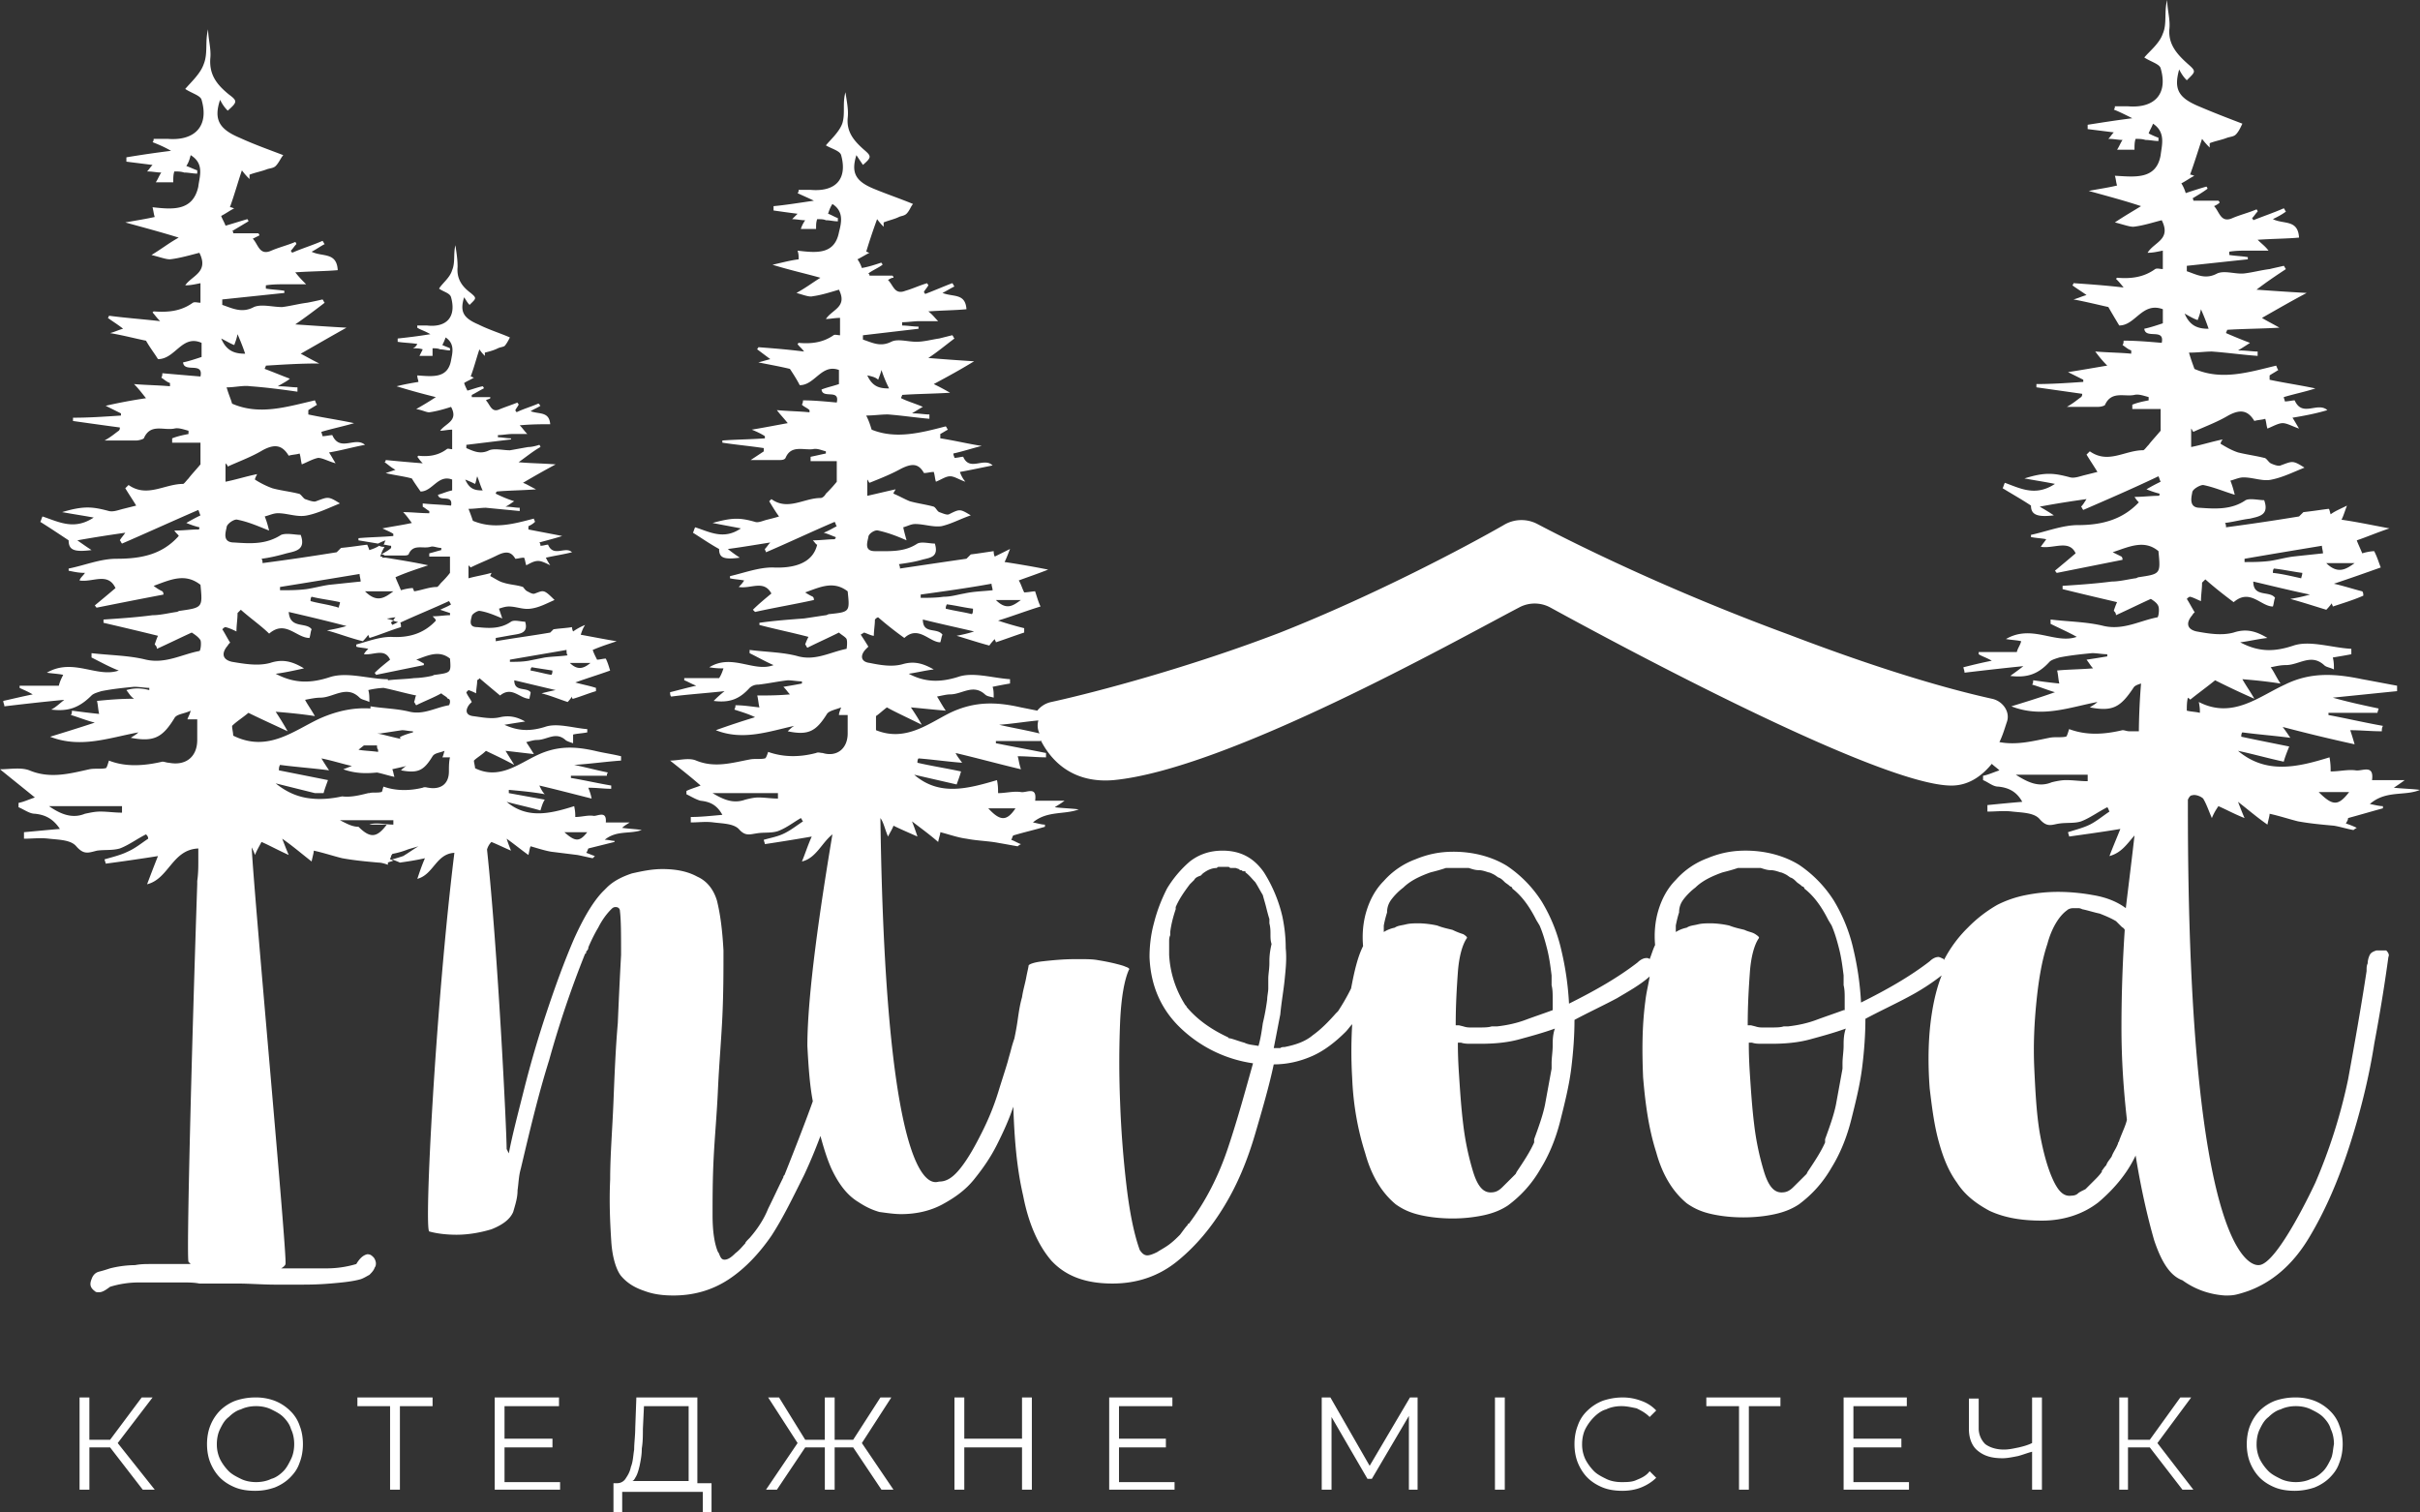<svg width="96" height="60" fill="none" xmlns="http://www.w3.org/2000/svg"><rect width="100%" height="100%" fill="#333333" stroke="none"/><path d="M6.052 55.438H5.62l-1.253 1.678h-.822v-1.678h-.389v3.658h.39v-1.679h.82l1.297 1.679h.476l-1.47-1.85 1.383-1.809ZM11.541 57.89c-.086.173-.173.345-.302.474-.13.13-.303.259-.476.302-.173.086-.389.129-.605.129-.216 0-.432-.043-.605-.13-.173-.085-.346-.172-.476-.3-.13-.13-.259-.302-.345-.474a1.37 1.37 0 0 1-.13-.603c0-.215.043-.43.13-.602.086-.172.172-.345.345-.474.13-.129.303-.258.476-.301.173-.086.389-.13.605-.13.216 0 .432.044.605.13.173.086.346.172.476.301.13.13.259.301.302.474.087.172.13.387.13.602 0 .216-.043.43-.13.603Zm-.043-1.936a1.814 1.814 0 0 0-.605-.387 2.102 2.102 0 0 0-.778-.13c-.26 0-.519.044-.778.13a1.814 1.814 0 0 0-.605.387 1.805 1.805 0 0 0-.39.603c-.086.215-.13.473-.13.731 0 .259.044.517.13.732.087.215.217.43.39.603.172.172.389.3.605.387.216.086.475.13.778.13.302 0 .518-.044.778-.13.216-.086.432-.215.605-.387.173-.173.303-.345.389-.603.086-.215.13-.474.13-.732s-.044-.516-.13-.731a1.458 1.458 0 0 0-.39-.603ZM14.178 55.782h1.296v3.314h.39v-3.314h1.296v-.344h-2.982v.344ZM20.014 57.417h1.902v-.344h-1.902v-1.291h2.161v-.344h-2.55v3.658h2.593v-.301h-2.204v-1.378ZM25.2 58.623c.087-.13.13-.302.173-.474.043-.215.087-.43.087-.688.043-.259.043-.517.043-.775l.043-.904h1.772v2.97h-2.247c.043 0 .086-.043.13-.13Zm2.507-3.185h-2.463l-.044 1.205c0 .301-.043.602-.043.86-.043.259-.043.474-.13.69-.043.214-.13.343-.216.473a.394.394 0 0 1-.345.172h-.13V60h.346v-.818h3.198V60h.346v-1.162h-.562v-3.4h.043ZM35.358 55.438h-.433l-1.08 1.678h-.735v-1.678h-.39v1.678h-.777l-1.038-1.678h-.432l1.167 1.807-1.253 1.851h.432l1.124-1.679h.778v1.679h.389v-1.679h.735l1.123 1.679h.476l-1.254-1.85 1.168-1.809ZM40.543 57.073h-2.29v-1.636h-.39v3.659h.39v-1.679h2.29v1.679h.39v-3.658h-.39v1.635ZM44.391 57.417h1.859v-.344H44.39v-1.291h2.118v-.344h-2.507v3.658h2.593v-.301h-2.204v-1.378ZM54.334 58.15l-1.557-2.712h-.345v3.658h.389v-2.884l1.426 2.454h.173l1.47-2.497v2.927h.345v-3.658h-.302l-1.6 2.711ZM59.694 55.438h-.39v3.658h.39v-3.658ZM63.237 56.212c.13-.129.303-.258.475-.301.173-.086.39-.13.606-.13.216 0 .389.044.605.087.173.086.346.172.518.344l.26-.258a1.466 1.466 0 0 0-.605-.387 2.026 2.026 0 0 0-.735-.13c-.26 0-.519.044-.778.13a1.814 1.814 0 0 0-.605.387 1.458 1.458 0 0 0-.39.603c-.086.215-.129.473-.129.731 0 .259.043.517.13.732.086.215.216.43.389.603.173.172.389.3.605.387.216.086.475.13.778.13.26 0 .518-.044.735-.13.216-.086.432-.215.605-.387l-.26-.259c-.13.172-.302.259-.518.345-.173.086-.39.086-.605.086-.216 0-.433-.043-.605-.13-.173-.085-.346-.172-.476-.3-.13-.13-.26-.302-.346-.474a1.37 1.37 0 0 1-.13-.603c0-.215.044-.43.13-.602a1.91 1.91 0 0 1 .346-.474ZM67.69 55.782h1.296v3.314h.39v-3.314h1.253v-.344h-2.94v.344ZM73.524 57.417h1.902v-.344h-1.902v-1.291h2.118v-.344h-2.507v3.658h2.593v-.301h-2.204v-1.378ZM80.612 57.245c-.172.086-.345.13-.518.172-.216.044-.39.087-.605.087-.303 0-.562-.087-.735-.216a.874.874 0 0 1-.26-.645V55.48h-.388v1.206c0 .387.13.688.345.86.26.216.562.302.994.302.173 0 .39-.043.606-.086.172-.043.389-.13.561-.172v1.506h.39v-3.658h-.39v1.807ZM86.923 55.438h-.432l-1.21 1.678h-.865v-1.678h-.346v3.658h.346v-1.679h.865l1.296 1.679h.433l-1.427-1.85 1.34-1.809ZM92.457 57.89c-.086.173-.173.345-.302.474-.13.13-.303.259-.476.302-.173.086-.389.129-.605.129-.216 0-.432-.043-.605-.13-.173-.085-.346-.172-.476-.3a1.91 1.91 0 0 1-.345-.474 1.37 1.37 0 0 1-.13-.603c0-.215.043-.43.13-.602.086-.172.172-.345.345-.474.13-.129.303-.258.476-.301.173-.086.389-.13.605-.13.216 0 .432.044.605.13.173.086.346.172.476.301.13.13.259.301.302.474.087.172.13.387.13.602-.043.216-.043.43-.13.603Zm-.043-1.936a1.814 1.814 0 0 0-.605-.387 2.102 2.102 0 0 0-.778-.13c-.26 0-.519.044-.778.13a1.814 1.814 0 0 0-.605.387 1.804 1.804 0 0 0-.39.603c-.086.215-.13.473-.13.731 0 .259.044.517.13.732.087.215.217.43.39.603.172.172.389.3.605.387.216.086.475.13.778.13.26 0 .518-.044.778-.13.216-.086.432-.215.605-.387.173-.173.302-.345.389-.603.086-.215.13-.474.13-.732s-.044-.516-.13-.731a1.458 1.458 0 0 0-.39-.603ZM39.204 32.066h1.08c-.345.517-.605.517-1.08 0Zm45.126 3.96c-.346-.258-.778-.43-1.297-.517a7.883 7.883 0 0 0-1.383-.129c-.433 0-.865.043-1.297.13a4.315 4.315 0 0 0-1.124.387 5.346 5.346 0 0 0-1.167.904 5.016 5.016 0 0 0-.95 1.29v-.042c-.087-.043-.174-.086-.217-.086-.086 0-.216.043-.346.172-.778.602-1.685 1.119-2.723 1.635a11.81 11.81 0 0 0-.302-2.109 6.501 6.501 0 0 0-.778-1.937 4.815 4.815 0 0 0-1.384-1.42c-.561-.344-1.296-.56-2.117-.56-.52 0-.995.087-1.513.302a3.12 3.12 0 0 0-1.254.86c-.346.345-.562.776-.691 1.206-.13.43-.173.904-.13 1.377-.087.172-.13.345-.216.56-.043-.043-.087-.043-.13-.043-.086 0-.216.043-.346.172-.778.603-1.685 1.119-2.723 1.636a11.81 11.81 0 0 0-.302-2.11 6.5 6.5 0 0 0-.778-1.936 4.816 4.816 0 0 0-1.383-1.42c-.562-.345-1.297-.56-2.119-.56-.518 0-.994.086-1.512.301a3.119 3.119 0 0 0-1.254.86c-.346.345-.562.776-.691 1.206-.13.43-.173.904-.13 1.377-.216.43-.346.99-.476 1.679a8.442 8.442 0 0 1-.518.904l-.087.086c-.302.344-.605.645-.907.86-.303.259-.692.388-1.124.474-.043 0-.13 0-.173.043h-.26c.087-.43.174-.904.26-1.334.043-.474.13-.947.173-1.377.043-.43.086-.818.043-1.249 0-.43-.043-.817-.13-1.248a5.676 5.676 0 0 0-.734-1.764c-.39-.56-.908-.861-1.643-.861-.475 0-.908.129-1.297.43a4.449 4.449 0 0 0-.907 1.076c-.216.43-.39.86-.519 1.377-.13.474-.173.947-.173 1.335.043 1.162.476 2.109 1.254 2.84a5.234 5.234 0 0 0 2.852 1.378c-.302 1.076-.605 2.195-.994 3.357-.389 1.162-.907 2.152-1.556 3.013-.043 0-.043 0-.043.043s0 .043 0 0c-.086.086-.173.215-.303.387-.13.13-.259.259-.432.388s-.346.215-.475.301c-.173.086-.303.13-.39.13-.129 0-.216-.087-.302-.216-.216-.603-.389-1.42-.519-2.497a40.741 40.741 0 0 1-.259-3.357 39.091 39.091 0 0 1 0-3.185c.043-.99.173-1.678.346-2.066.043-.043 0-.086-.13-.129-.086-.043-.26-.086-.432-.13a8.605 8.605 0 0 0-.648-.128c-.217-.043-.476-.043-.735-.043h-.173c-.476 0-.908.043-1.297.086-.389.043-.562.129-.562.172 0 .043-.043.215-.086.43-.043.259-.13.517-.173.818-.086.301-.13.603-.173.904-.043.301-.086.517-.13.732-.043.129-.086.258-.13.43-.043.172-.086.301-.129.474-.087.301-.216.688-.389 1.248-.173.56-.389 1.076-.648 1.592-.26.517-.52.99-.822 1.378-.302.387-.561.56-.864.56-.13 0-2.118 1.205-2.334-14.42.13.172.173.43.302.732.087-.172.173-.301.217-.43.259.129.561.258.95.43a9.371 9.371 0 0 0-.216-.602c.39.3.692.516 1.038.817.043-.215.086-.301.086-.387.346.086.692.215 1.038.258.432.086.864.086 1.296.172.26.043.476.086.735.13 0 0 .043-.044.13-.087-.13-.043-.26-.129-.39-.172.044-.043.044-.129.087-.172.432-.13.821-.215 1.254-.344v-.086c-.13 0-.26-.043-.476-.087.562-.473 1.254-.3 1.816-.516-.303-.043-.606-.043-.951-.086.13-.086.216-.13.389-.258h-1.167c.086-.603-.346-.302-.562-.345-.303-.043-.605.043-.908.043 0-.172 0-.3-.043-.516-1.167.344-2.291.646-3.285-.215l1.685.387c.044-.129.13-.344.173-.516-.605-.13-1.167-.216-1.729-.345 0-.043 0-.129.044-.172.562.043 1.167.13 1.729.172-.087-.129-.173-.215-.26-.387.908.215 1.686.43 2.594.646-.087-.259-.087-.388-.13-.517.389 0 .778.043 1.124.043v-.172c-.648-.13-1.34-.258-1.988-.387v-.087h1.772v-.043c.475.947 1.383 1.722 2.896 1.593 4.495-.43 13.529-5.51 16.079-6.844.389-.215.864-.215 1.253 0 2.594 1.42 13.054 7.06 15.907 7.06.691 0 1.21-.388 1.6-.862.086.086.215.173.302.259-.26.086-.433.172-.649.215v.172c.216.086.39.258.605.258.433.043.735.215.951.603-.518.043-.95.086-1.383.129v.258c.346 0 .648-.043.994 0 .39.043.865.043 1.08.301.303.345.476.216.779.173.303-.043.605 0 .864-.086.346-.13.692-.388 1.038-.56.043.043.043.086.086.172-.26.172-.519.388-.778.517-.26.129-.605.215-.864.3 0 .044.043.13.043.173.605-.086 1.253-.172 2.032-.301-.173.43-.303.731-.433 1.076.476-.13.692-.474.994-.818-.086.775-.216 1.808-.345 2.884Zm-.26 9.21c0 .044-.043.087-.043.087 0 .043-.043.129-.086.215-.044.086-.13.215-.173.344-.087.13-.173.216-.216.345-.087.086-.13.172-.173.215v.043c-.087.13-.217.258-.303.344l-.346.345-.086.043c-.087.043-.173.086-.216.129-.043.043-.13.086-.26.086-.302.043-.518-.172-.734-.646-.216-.473-.39-1.119-.52-1.85-.129-.775-.172-1.636-.215-2.54-.043-.947 0-1.808.086-2.669.087-.86.216-1.635.433-2.28.172-.646.475-1.12.778-1.335.043-.043.13-.086.259-.086h.173c.043 0 .086 0 .173.043.216.043.475.129.691.172.216.086.432.172.649.301l.086.086.13.13c.043.043.086.043.13.129a58.914 58.914 0 0 0-.13 3.873c0 1.292.086 2.497.216 3.659-.043.215-.173.473-.303.818Zm-10.935-5.164c-.346.129-.735.258-1.081.387-.346.13-.735.215-1.124.258h-.173c-.13.043-.302.043-.562.043h-.259c-.086 0-.173 0-.303-.043l-.172-.043h-.13c0-.818.043-1.506.086-2.109.044-.602.173-1.076.346-1.334.043-.043 0-.086-.13-.172s-.259-.086-.432-.172c-.173-.043-.389-.086-.605-.172a3.801 3.801 0 0 0-.692-.087c-.216 0-.388 0-.561.044-.173.043-.303.043-.433.129a1.297 1.297 0 0 0-.432.172v-.259c.043-.215.087-.387.13-.516 0-.172.043-.344.173-.517.13-.172.302-.344.475-.473.173-.172.39-.301.562-.387a4.5 4.5 0 0 1 .519-.215c.173-.044.346-.087.605-.173H69.85c.13.043.259.086.389.086s.259.043.389.087c.043 0 .13.042.216.085.086.044.173.13.216.13.086.043.13.086.216.172.043.043.13.086.216.172.043 0 .087.043.087.086.389.301.691.732.95 1.248l.13.215c.13.302.216.603.303.947.086.345.13.69.173 1.033v.388c.043.172.043.344.043.516v.474h-.043Zm0 1.42c0 .215-.044.474-.044.689v.215l-.259 1.42c-.086.43-.26.904-.432 1.378v.129c-.173.387-.432.775-.692 1.162l-.043.086-.13.13-.389.386c-.173.173-.302.216-.475.216-.303 0-.519-.258-.692-.818a10.72 10.72 0 0 1-.389-1.85c-.086-.69-.13-1.378-.173-2.024-.043-.645-.043-1.076-.043-1.248h.13c.13.043.26.043.389.043h.389c.519 0 1.037-.043 1.513-.172.475-.13.95-.258 1.426-.43-.086.258-.086.473-.086.688Zm-11.541-1.42c-.346.129-.735.258-1.08.387-.347.13-.736.215-1.125.258h-.216c-.13.043-.302.043-.562.043h-.259c-.086 0-.173 0-.302-.043l-.173-.043h-.13c0-.818.043-1.506.086-2.109.044-.602.173-1.076.346-1.334.043-.043 0-.086-.13-.172a2.994 2.994 0 0 1-.432-.172c-.173-.043-.389-.086-.605-.172a3.803 3.803 0 0 0-.691-.087c-.216 0-.39 0-.562.044-.173.043-.303.043-.433.129a1.298 1.298 0 0 0-.432.172v-.259a4.43 4.43 0 0 1 .13-.516c0-.172.043-.344.173-.517a2.47 2.47 0 0 1 .475-.473c.173-.172.39-.301.562-.387a4.5 4.5 0 0 1 .519-.215c.173-.044.346-.087.605-.173H58.266c.13.043.259.086.389.086s.259.043.389.087c.043 0 .13.042.216.085.086.044.173.13.216.13.086.043.13.086.216.172.043.043.13.086.216.172.043 0 .087.043.087.086.389.301.691.732.95 1.248l.13.215c.13.302.216.603.303.947.086.345.13.69.173 1.033v.388c.043.172.043.344.043.516v.474Zm0 1.42c0 .215-.043.474-.043.689v.215l-.26 1.42c-.086.43-.259.904-.432 1.378v.129c-.173.387-.432.775-.692 1.162l-.043.086-.13.13-.388.386c-.173.173-.303.216-.476.216-.302 0-.519-.258-.692-.818a10.73 10.73 0 0 1-.389-1.85c-.086-.69-.13-1.378-.172-2.024-.044-.645-.044-1.076-.044-1.248h.13c.13.043.26.043.39.043h.388c.519 0 1.038-.043 1.513-.172.475-.13.95-.258 1.426-.43-.086.258-.086.473-.086.688Zm-11.238-3.271c0 .215-.044.43-.044.603v.387c0 .129-.043.301-.043.43a8.873 8.873 0 0 1-.173.947c-.043.301-.086.603-.172.904-.217-.043-.39-.043-.562-.129-.173-.043-.39-.13-.562-.172h-.044l-.043-.043c-.648-.302-1.21-.689-1.642-1.205 0-.043-.043-.043-.087-.13a4.097 4.097 0 0 1-.605-1.936v-.517c0-.086 0-.172.043-.258v-.13c.044-.344.13-.645.217-.903v-.086c.13-.301.302-.56.561-.904l.173-.172c.044-.086.13-.13.26-.172l.086-.087c.173-.129.346-.215.562-.215 0-.043.043-.043.086-.043h.346c.043 0 .043 0 .087.043h.216l.13.043c.043.043.043.043.086.043s.043.043.086.043h.087v.044c.173.129.26.258.389.387.086.129.173.301.302.516.044.172.087.302.13.474.043.172.087.344.13.473v.172c.043.173.043.302.043.43 0 .13 0 .26.043.388-.086.388-.086.56-.086.775Zm-9.164-9.641a.716.716 0 0 0 .044.516c-.52-.129-1.038-.215-1.6-.344.562-.043 1.08-.13 1.556-.172Zm41.625 2.195v.215c-.303 0-.562-.043-.865-.043-.173 0-.389.043-.562.086-.518.215-.95 0-1.426-.301h2.853v.043Zm-65.57-4.003c-.044 0-.087.043-.13.043a3.792 3.792 0 0 1-.692.086c-.346.043-.692.043-1.037.086v-.043c-.735 0-1.6-.301-2.291-.086-.778.258-1.427.258-2.161-.13.345-.042.734-.128 1.123-.214-.432-.259-.82-.388-1.34-.216-.475.13-.994.044-1.512-.043-.39-.086-.433-.344-.173-.645.043-.086.13-.13.086-.13-.13-.215-.216-.387-.302-.516.043-.043.086-.086.13-.086.172.043.345.13.432.172 0-.258.043-.473.043-.732l.13-.129c.388.345.82.646 1.123.947.649-.56 1.08.172 1.6.172.043-.129.043-.258.086-.344-.216-.301-.864 0-.908-.688.735.172 1.47.344 2.291.559-.302.086-.518.13-.778.172.476.13.908.301 1.426.43 0 0 .13-.129.217-.258 0 .043.043.086.043.13.432-.13.821-.302 1.253-.431 0-.086 0-.13-.043-.215h-.043l-.26.129c0-.043-.043-.043-.043-.086s.044-.043.087-.086c-.087-.043-.173-.043-.26-.086.13 0 .217-.043.346-.043-.043.043-.086.086-.086.129.086.043.173.043.26.086.648-.301 1.296-.56 1.944-.86.043.042.043.085.087.128-.13.086-.26.13-.433.215l.39.13v.086c-.217 0-.433.043-.692.043.086.086.13.129.13.172-.476.516-1.081.688-1.773.645-.475 0-.907.173-1.383.302v.086c.13.043.303.043.476.086-.087.086-.13.129-.173.215.389.043.821-.258 1.037.215-.216.172-.432.345-.605.517 0 .043.043.043.043.086.649-.13 1.254-.258 1.902-.387 0-.044 0-.087-.043-.087-.087-.043-.13-.086-.26-.129.476-.172.908-.387 1.34-.043.044.56.044.56-.605.646Zm.561 1.205c-.518.086-.994.387-1.556.258-.518-.129-1.037-.129-1.556-.215v.086c-.648-.043-1.297.086-1.988.387-1.038.474-2.075 1.378-3.458.69 0-.13-.043-.259-.043-.388.173-.172.389-.302.648-.517.346.173.908.43 1.556.732a12.237 12.237 0 0 0-.475-.775c.518.043.994.086 1.556.172-.173-.3-.303-.473-.39-.645.217-.043.433-.086.606-.086.518 0 1.037-.517 1.556 0 .086.086.216.086.389.172 0-.172 0-.344-.043-.473a3.4 3.4 0 0 1 .605-.087c.432.087.864.216 1.297.302-.044.043-.044.172-.087.258.043.043.043.086.087.129.345-.172.691-.301.994-.473.086.086.216.129.259.215.13 0 .086.215.043.258Zm-2.853 1.593c0 .043 0 .129.044.172v.086c-.303-.043-.562-.043-.778-.086l.216-.172h.518Zm.951-.259c-.259-.043-.691-.172-.95-.215h.129c.303-.043.562-.086.865-.129.13 0 .302.043.432.043v.043c-.173.043-.562.172-.519.215l.043.043Zm1.902 1.292c0 .516-.346.731-.821.645-.043 0-.13-.043-.216 0-.519.13-1.08.13-1.556-.043-.043.086-.043.215-.087.215-.173.043-.345 0-.475.043h-.043c-.346.086-.692.173-1.038.13-.389.086-.821.129-1.21.086-.476-.043-.95-.216-1.426-.603.518.13 1.037.258 1.556.387h.345c.044-.172.13-.387.173-.516-.648-.13-1.296-.258-1.945-.387 0-.086 0-.13.043-.216.649.086 1.297.13 1.946.215a10.38 10.38 0 0 1-.303-.473c.432.086.821.215 1.21.301-.13.043-.216.087-.345.13.475.172.907.172 1.34.129.216.043.475.129.691.172-.043-.13-.043-.215-.086-.302.172-.042.389-.086.561-.129-.086.043-.13.087-.216.172.692.13.908 0 1.254-.559.086-.13.26-.13.475-.215-.043.129-.043.172-.086.258h.302c-.043.172-.043.387-.043.56Zm-2.204 2.109c-.216 0-.432-.043-.649-.043-.086 0-.216 0-.302.043h.691c-.389.516-.648.56-1.123.086-.26 0-.476-.13-.735-.259h2.118v.173Zm-6.31-19.025c.042-.129.086-.215.129-.43.13.301.216.516.302.775-.389 0-.734-.087-.95-.603.259.13.388.215.518.258Zm4.192 10.201c0 .086-.043.13-.043.215-.044 0-.13-.043-.173-.043-.303-.086-.649-.129-.951-.215 0-.043 0-.13.043-.172.346.086.735.129 1.124.215Zm.778-1.119c0 .086.043.215.043.301-.432.043-.821.086-1.253.13-.303.043-.606.129-.908.172-.346.043-.692.043-1.038.043v-.13c1.081-.172 2.118-.344 3.156-.516Zm1.34.689c-.346.258-.649.473-1.124 0h1.124ZM14.09 49.885c-.043 0-.043 0 0 0Zm-9.25-17.647c-.303 0-.562-.043-.864-.043-.217 0-.39.043-.606.086-.518.215-.994 0-1.426-.301h2.896v.258Zm14.005-13.041c.043-.087.043-.173.086-.302.087.215.13.388.216.56-.302 0-.519-.043-.691-.43.216.085.302.129.389.172Zm3.63 6.585c0 .086 0 .172.044.215-.303.043-.605.043-.908.086l-.648.13c-.26.042-.476.042-.735.042v-.086c.735-.129 1.513-.258 2.247-.387Zm-.605.99c-.26-.043-.562-.13-.821-.172 0-.043 0-.086.043-.13.26.044.562.087.822.13 0 .043 0 .129-.044.172Zm1.556-.474c-.216.173-.475.345-.821 0h.821Zm-.13 6.715c-.302.387-.475.387-.907 0h.908Zm7.565-1.334c-.26 0-.519-.043-.778-.043-.173 0-.346.043-.519.086-.475.172-.864 0-1.297-.259h2.594v.216Zm3.976-16.614c.044-.13.087-.216.13-.388.086.258.173.474.303.732-.346 0-.649-.043-.865-.517.216.043.346.087.432.173Zm4.496 8.091c0 .087.043.173.043.259-.39.043-.735.043-1.124.129-.26.043-.519.129-.821.129-.303.043-.605.043-.908.043v-.13c.908-.128 1.859-.257 2.81-.43Zm-.778 1.206c-.346-.086-.692-.13-1.038-.216 0-.043 0-.086.044-.172.345.043.691.13 1.037.172 0 .086 0 .172-.043.215Zm1.945-.56c-.303.215-.562.43-.994 0h.994Zm46.681-11.105c.044-.129.087-.215.13-.43.13.301.216.516.303.775-.39 0-.735-.086-.951-.603.302.172.389.215.518.258Zm4.928 8.953c0 .086.043.215.043.301-.389.043-.821.086-1.21.13-.303.042-.605.128-.908.172-.346.043-.691.043-.994.043v-.13c.994-.172 2.032-.344 3.069-.516Zm-.821 1.291c-.39-.086-.735-.172-1.124-.215 0-.043 0-.13.043-.172.389.043.778.129 1.124.172 0 .086-.043.172-.043.215Zm2.118-.602c-.303.215-.649.473-1.124 0h1.124Zm-.216 9.081c-.433.56-.649.56-1.21 0h1.21Zm1.08 6.284c-.13.044-.216.087-.26.173a.809.809 0 0 0-.086.344c-.043.086-.043.172-.043.301-.216 1.42-.475 2.884-.735 4.304a21.477 21.477 0 0 1-1.297 4.09s-1.512 3.27-2.247 3.27c-.087 0-2.81.388-2.81-18.12v-.344c.044-.086.087-.173.173-.173.13-.043.346.044.433.13.13.215.216.473.345.774.087-.215.173-.344.26-.473.302.129.605.301 1.037.473-.13-.3-.173-.43-.26-.645.39.301.735.602 1.168.904.043-.216.086-.345.086-.43.39.085.778.214 1.124.3.475.087.95.13 1.426.173.26.043.519.129.778.172 0 0 .044-.043.13-.086a2.99 2.99 0 0 0-.432-.172c.043-.086.086-.13.086-.216.476-.129.908-.258 1.383-.387v-.086c-.13 0-.302-.043-.518-.086.648-.56 1.383-.301 1.988-.56-.346-.043-.648-.043-1.037-.086.13-.086.259-.172.432-.301h-1.297c.087-.646-.389-.344-.648-.387-.303-.043-.649.043-.994.043 0-.173 0-.302-.044-.56-1.253.387-2.507.689-3.63-.258.605.129 1.21.301 1.815.43.043-.172.13-.387.216-.602-.648-.13-1.297-.259-1.902-.388 0-.043 0-.129.043-.172.649.086 1.254.13 1.902.215-.086-.129-.172-.258-.302-.43a68.69 68.69 0 0 0 2.853.688c-.087-.3-.13-.43-.173-.559.432 0 .82.043 1.253.043 0-.086 0-.13.043-.215-.734-.13-1.47-.302-2.16-.43v-.087h1.944c0-.043.044-.129.044-.172-.606-.129-1.21-.258-1.816-.43.865-.086 1.686-.172 2.55-.258v-.216c-.475-.086-.907-.172-1.383-.258-1.037-.215-2.031-.301-3.069.215-1.037.474-2.075 1.378-3.414.689.043.215.043.301.043.43-.173-.043-.346-.043-.519-.086 0-.172 0-.344.043-.516.044.043.087.043.087.086.26-.215.562-.43.994-.775.346.172.864.43 1.556.732-.173-.302-.303-.474-.476-.775.52.043.951.086 1.513.172-.172-.258-.259-.473-.389-.645.216-.044.39-.087.605-.087.52 0 .995-.473 1.513 0 .087.087.216.087.39.173 0-.172 0-.302-.044-.474.26-.043.519-.086.735-.129v-.215c-.778-.043-1.643-.345-2.291-.13-.778.259-1.383.259-2.118-.128.346-.043.692-.13 1.08-.173-.432-.258-.82-.387-1.34-.215-.475.13-.993.043-1.469-.043-.389-.086-.432-.344-.173-.645.044-.087.13-.13.087-.13-.13-.215-.216-.387-.303-.516.043-.043.087-.086.13-.086.173.043.302.129.432.172 0-.258.043-.473.043-.732l.13-.129c.389.345.778.646 1.124.904.648-.56 1.08.172 1.556.172.043-.129.043-.258.086-.344-.216-.301-.864 0-.864-.646.735.172 1.426.345 2.247.517-.302.086-.518.129-.778.172.476.13.865.258 1.427.43 0 0 .13-.129.216-.258 0 .043.043.086.043.13.39-.13.821-.259 1.21-.431 0-.043 0-.13-.043-.172-.346-.086-.735-.215-1.124-.302.649-.215 1.254-.43 1.859-.645-.087-.215-.13-.388-.26-.646-.13 0-.345.043-.475.086-.086-.215-.173-.387-.216-.516.389-.13.778-.302 1.297-.474-.692-.129-1.297-.258-1.902-.344.086-.172.13-.344.216-.56-.26.13-.475.216-.648.345-.044-.13-.044-.216-.087-.216-.346.044-.605.087-.994.13l-.173.172a95.466 95.466 0 0 1-2.896.43c0-.043 0-.129-.043-.172.346-.043.648-.13.994-.172.346-.086.778-.13.562-.732-.216 0-.562-.086-.735 0-.562.388-1.21.345-1.815.302-.432 0-.346-.388-.303-.603 0-.13.303-.301.433-.301.432.086.82.258 1.253.387-.043-.172-.087-.344-.173-.56.173-.043.346-.129.519-.129.389 0 .778.172 1.124.086.432-.086.864-.3 1.296-.473-.475-.301-.475-.258-.95-.086-.087.043-.303-.043-.39-.086-.086-.043-.173-.215-.259-.215-.346-.087-.692-.13-1.037-.216-.26-.086-.476-.215-.692-.344 0-.043.043-.13.087-.172-.433.086-.822.215-1.254.301v-.732c.043.043.043.086.087.13.475-.216.95-.388 1.383-.646.475-.258.778-.215 1.037.215.13-.043.303-.043.432-.086.043.13.043.258.087.387.216-.086.432-.215.605-.215s.389.13.648.215c-.13-.215-.173-.3-.26-.43.52-.086.952-.172 1.384-.301-.389-.345-.994.301-1.297-.388-.086 0-.26.043-.389.043 0-.043-.043-.129-.043-.172.432-.129.865-.215 1.254-.344-.606-.13-1.21-.215-1.816-.344v-.173c.13-.086.216-.129.346-.215-.043-.043-.043-.086-.087-.172-1.08.258-2.16.603-3.241.13-.043-.13-.13-.345-.216-.646.345 0 .648-.044.907-.044.605.043 1.21.13 1.816.173v-.173c-.216 0-.433-.043-.778-.043.216-.129.345-.215.475-.3a21.5 21.5 0 0 1-.95-.388c0-.043.042-.086.042-.13.649-.042 1.34-.042 2.075-.085-.302-.173-.562-.302-.691-.388.605-.344 1.123-.645 1.772-.99-.778-.043-1.383-.086-1.989-.129.39-.301.778-.56 1.167-.818-.043-.043-.043-.086-.086-.129-.173.043-.389.086-.562.13-.346.042-.648.128-.994.171-.346.043-.778-.129-1.08 0-.476.259-.822.043-1.21-.086v-.215c.82-.086 1.598-.172 2.42-.258V10.2c-.26-.043-.476-.043-.735-.086v-.13c.26-.042.518-.042.735-.042h.82c-.129-.173-.258-.259-.431-.43.648-.044 1.21-.044 1.642-.087-.043-.732-.605-.516-1.037-.732.173-.086.346-.172.518-.3-.043-.044-.043-.087-.086-.13-.389.172-.778.301-1.21.473 0-.043-.043-.043-.043-.086.086-.086.13-.172.216-.258 0-.043-.044-.086-.044-.086-.302.13-.648.215-.95.344-.476.216-.52-.258-.735-.473a.944.944 0 0 0 .216-.13c0-.042 0-.042-.043-.085h-.995c0-.043 0-.086-.043-.086.216-.13.433-.259.605-.388 0-.043-.043-.086-.043-.086-.302.086-.562.172-.821.258a1.527 1.527 0 0 0-.173-.387c.173-.086.346-.215.519-.301-.043 0-.087-.043-.173-.043.173-.474.302-.904.475-1.42.13.171.216.258.303.344V5.68c.216-.086.475-.129.691-.215.13-.043.26-.043.346-.129.13-.129.216-.344.26-.43-.562-.215-1.124-.43-1.73-.689-.82-.344-.994-.689-.777-1.463.086.172.172.301.302.43.346-.344.39-.344.043-.646-.432-.387-.778-.774-.735-1.377.044-.387-.086-.775-.086-1.162-.13.473 0 .947-.173 1.334-.13.388-.519.689-.735.947.26.172.606.258.649.43.302 1.034-.26 1.593-1.297 1.507h-.519c0 .043 0 .086-.043.13.216.085.39.171.735.344-.692.086-1.21.172-1.772.258v.172l1.037.13c-.086.085-.13.171-.216.257.216 0 .389.043.562.043-.087.13-.13.259-.216.388h.691c0-.172 0-.302.044-.43.13 0 .259 0 .389.042.172 0 .345.043.518.043v-.129a3.429 3.429 0 0 1-.389-.172c.044-.129.13-.258.173-.387.519.344.346.86.303 1.248-.173.99-1.038.86-1.816.818.044.129.044.258.087.387-.346.086-.692.13-1.124.215.778.216 1.426.388 2.075.603-.346.215-.649.387-1.038.646.346.086.562.172.735.172.39-.043.778-.172 1.124-.259.389.775-.303.861-.562 1.292.216 0 .39-.043.605-.086v.731c-.13 0-.216-.043-.302 0-.476.345-.995.388-1.513.345l-.043.043c.086.086.13.129.302.344-.735-.086-1.383-.13-1.988-.172 0 .043-.043.086-.043.086.172.13.389.258.561.387-.172.043-.345.13-.518.172.475.087.994.216 1.383.302.173.301.303.516.432.732.649 0 .908-.947 1.73-.646v.56c-.26.085-.52.172-.736.215.044.43.822-.043.692.56-.519-.044-.994-.087-1.513-.087 0 .043 0 .13-.043.172.13.086.216.172.346.215v.13c-.433-.043-.908-.043-1.427-.087.13.173.26.345.476.56-.519.086-.994.172-1.556.258l.605.302v.086c-.605.043-1.254.086-1.859.086v.129l1.816.258c0 .043 0 .086-.044.13-.13.085-.259.214-.561.387h1.253c.086 0 .26-.043.26-.086.259-.56.777-.302 1.166-.388.173-.043.39.043.562.086v.13c-.216.042-.432.085-.648.172v.172h1.124v.86c-.216.259-.346.388-.476.56-.086.086-.173.215-.216.215-.735 0-1.383.56-2.118.043l-.13.13c.13.215.303.473.433.688l-.519.13c-.173.042-.389.128-.562.085-.648-.172-.994-.215-1.815.043.475.086.778.13 1.21.216-.778.516-1.383.172-1.988-.043-.043.086-.043.129-.087.215.346.215.735.43 1.124.688 0 .345.216.474.908.388-.13-.086-.26-.172-.562-.345.691-.129 1.253-.215 1.858-.3-.086.128-.13.214-.216.3.044.043.044.086.087.13.994-.43 1.988-.861 2.982-1.335.043.086.043.13.087.215-.173.087-.346.173-.562.302.216.086.346.129.519.172 0 .043 0 .086-.044.086-.302 0-.605.043-.95.043.086.13.129.172.172.215-.648.689-1.47.904-2.42.904-.605 0-1.254.258-1.859.387v.087c.216.043.39.043.605.086-.086.129-.13.172-.216.301.519.086 1.124-.301 1.383.258-.302.258-.562.474-.821.689.043.043.043.086.087.086l2.593-.517c0-.043 0-.086-.043-.129l-.346-.172c.648-.215 1.253-.516 1.815-.043.087.904.087.904-.778 1.033-.043 0-.086.043-.13.043-.302.043-.648.13-.95.13-.649.085-1.297.128-1.945.171v.13c.691.172 1.426.344 2.16.516a2.96 2.96 0 0 0-.129.344c.043.044.087.087.087.173.475-.216.907-.43 1.383-.646.13.086.26.172.302.301.043.13 0 .43-.043.43-.692.13-1.34.517-2.118.345-.692-.172-1.426-.172-2.118-.258v.172c.346.172.735.344 1.038.516-.865.302-1.773-.516-2.81.087.26.043.432.043.605.086-.043.172-.13.258-.173.43h-1.513v.086c.13.086.303.13.52.258-.433.086-.779.172-1.125.259 0 .043.044.129.044.215.734-.086 1.47-.172 2.333-.259-.216.173-.345.259-.518.388.691.086 1.124-.086 1.556-.56.086-.086.26-.129.389-.172.432-.086.864-.129 1.297-.172.216 0 .389.043.605.043v.086c-.26.043-.519.086-.822.13.13.171.173.257.26.344-.519.043-.994.043-1.427.086.044.172.044.344.087.516-.432-.043-.735-.086-1.037-.129 0 .043 0 .13-.044.172.303.086.606.216.908.302-.605.215-1.167.387-1.729.56 1.21.473 2.29.042 3.415-.173-.087.086-.173.129-.303.215.908.172 1.21 0 1.73-.775.042-.086.172-.129.302-.172a26.556 26.556 0 0 0-.087 1.894h-.389c-.086 0-.173-.043-.26-.043-.734.172-1.425.215-2.117-.043-.043.13-.086.301-.13.301-.216.043-.432 0-.648.043-.648.13-1.297.302-1.988.172.13-.258.216-.56.302-.817.13-.388-.173-.818-.605-.904-1.167-.259-3.76-.904-8.04-2.54-4.797-1.764-8.515-3.615-9.984-4.39a1.355 1.355 0 0 0-1.34.043c-1.427.818-5.057 2.755-8.861 4.261-3.588 1.378-7.305 2.367-9.077 2.755a.962.962 0 0 0-.562.344l-.648-.129c-.951-.215-1.816-.258-2.81.215-.864.43-1.772 1.163-2.94.689v-.56c.13-.086.26-.215.433-.344.303.172.778.388 1.383.689a9.635 9.635 0 0 0-.432-.689c.476.043.865.086 1.383.13-.173-.259-.26-.431-.346-.56.217-.043.39-.086.52-.086.475 0 .907-.43 1.382 0 .087.086.216.086.346.129 0-.172 0-.301-.043-.43.216-.044.432-.087.691-.13v-.172c-.691-.043-1.47-.301-2.074-.086-.692.215-1.297.215-1.945-.13.302-.042.648-.128.994-.171-.39-.215-.735-.345-1.21-.215-.433.129-.908.043-1.34-.044-.346-.043-.39-.3-.13-.56l.086-.085c-.13-.215-.216-.345-.302-.474.043-.043.086-.043.13-.086.13.043.302.13.389.13 0-.216.043-.431.043-.646.043-.043.086-.086.13-.086.345.301.734.602 1.037.817.562-.516.994.173 1.426.173.043-.13.043-.216.087-.302-.217-.301-.779 0-.779-.602.692.172 1.297.301 2.032.473-.26.086-.475.13-.692.172.433.13.822.259 1.297.388 0 0 .087-.13.216-.258 0 .043.044.086.044.129.389-.13.734-.259 1.123-.388v-.172a13.3 13.3 0 0 1-1.037-.301c.562-.172 1.124-.388 1.686-.56-.087-.172-.13-.344-.216-.602-.087 0-.303.043-.433.043-.086-.172-.13-.345-.216-.474.346-.129.735-.258 1.167-.43a37.126 37.126 0 0 0-1.729-.301c.087-.173.13-.302.216-.517-.259.13-.432.215-.605.301-.043-.086-.043-.172-.043-.215-.303.043-.562.086-.908.13l-.172.171c-.908.13-1.773.259-2.637.388 0-.043 0-.086-.043-.172.302-.043.605-.086.907-.173.303-.086.692-.086.519-.645-.216 0-.519-.086-.692 0-.518.344-1.08.301-1.685.301-.433 0-.303-.344-.26-.56 0-.128.26-.3.39-.258.388.086.734.216 1.123.388-.043-.172-.086-.302-.13-.517.173-.043.303-.129.476-.129.346 0 .691.13 1.037.086.39-.086.778-.301 1.167-.43-.432-.259-.432-.259-.864-.043-.087.043-.26-.043-.39-.086-.086-.043-.129-.172-.215-.216-.303-.086-.649-.129-.951-.215-.216-.086-.432-.215-.648-.301 0-.043.043-.086.086-.172-.39.086-.735.172-1.124.258v-.646c.043.043.043.086.087.13.432-.173.864-.345 1.253-.56.432-.215.692-.215.908.172.13 0 .26-.043.389-.043.043.13.043.258.086.387.216-.086.39-.215.562-.215.173 0 .346.13.605.215a1.194 1.194 0 0 1-.216-.387c.476-.086.865-.172 1.297-.258-.346-.345-.908.258-1.167-.345-.087 0-.216.044-.346.044 0-.044-.043-.087-.043-.173.389-.086.778-.215 1.124-.3-.562-.087-1.081-.216-1.643-.302v-.172c.087-.043.216-.13.303-.172-.043-.044-.043-.087-.087-.13-.994.259-1.988.517-2.939.13-.043-.13-.086-.302-.216-.56.303 0 .562-.043.864-.043.562.043 1.124.129 1.643.172v-.172c-.216 0-.39-.043-.692-.043.216-.13.346-.215.433-.258-.303-.13-.606-.216-.865-.345 0-.043.043-.086.043-.129.605-.043 1.21-.043 1.902-.086-.302-.172-.475-.258-.648-.344.562-.302 1.037-.56 1.6-.904-.693-.043-1.254-.086-1.816-.13.389-.258.691-.516 1.037-.774-.043-.043-.043-.086-.086-.13l-.52.13c-.302.043-.604.13-.907.13-.346 0-.735-.13-.994 0-.432.214-.735.042-1.124-.087V13.3l2.205-.258v-.086c-.217 0-.433-.043-.649-.043v-.13c.216 0 .476-.043.692-.043h.735c-.13-.129-.216-.258-.39-.387.606-.043 1.081-.043 1.514-.086-.044-.646-.52-.474-.951-.646.172-.086.302-.172.475-.258-.043-.043-.043-.086-.086-.13-.346.13-.735.302-1.081.431 0-.043-.043-.043-.043-.086.043-.086.13-.172.173-.258 0-.043-.044-.043-.044-.086-.302.086-.562.215-.864.301-.432.172-.475-.215-.692-.43.087-.043.13-.086.217-.086 0-.043 0-.043-.044-.086h-.907c0-.043 0-.043-.044-.086.173-.13.39-.216.562-.345 0-.043-.043-.043-.043-.086-.26.086-.519.172-.778.215a1.286 1.286 0 0 0-.173-.344c.173-.086.303-.172.476-.258-.044 0-.087-.043-.13-.043.13-.43.26-.818.432-1.292.13.173.216.259.26.302v-.172c.216-.087.432-.13.605-.216.086-.043.216-.043.302-.129.13-.129.173-.301.26-.387-.52-.215-1.038-.388-1.556-.603-.735-.301-.908-.645-.692-1.334.086.13.173.258.26.387.345-.301.345-.344.042-.602-.389-.345-.691-.689-.648-1.248.043-.345-.043-.69-.086-1.033-.13.43 0 .86-.13 1.248-.13.344-.475.645-.648.86.216.13.561.216.605.388.26.947-.216 1.463-1.21 1.377h-.476c0 .043 0 .086-.043.13.173.085.389.172.648.3-.605.087-1.124.173-1.6.216v.172c.303.043.606.086.952.13l-.216.214c.173 0 .346.043.518.043-.086.13-.13.216-.172.345h.605c0-.172 0-.258.043-.388.13 0 .26 0 .346.043.172 0 .302.043.475.043v-.129c-.13-.043-.26-.129-.389-.172.043-.129.087-.258.173-.387.475.301.346.775.26 1.119-.174.904-.908.818-1.643.732.043.129.043.215.043.344-.346.043-.648.13-1.037.215.691.215 1.296.345 1.901.517-.345.215-.561.387-.95.602.302.086.518.172.648.13.346-.044.735-.173 1.037-.259.346.689-.259.775-.518 1.162.172 0 .345-.043.561-.043v.689c-.086 0-.216-.043-.259 0-.432.301-.908.344-1.383.301l-.043.043c.043.086.13.13.26.301-.692-.086-1.254-.129-1.816-.172 0 .043-.043.043-.043.086l.518.388c-.173.043-.302.086-.475.129.432.086.907.172 1.253.258.173.258.303.474.39.646.604 0 .864-.861 1.555-.603v.56c-.259.086-.475.129-.691.215.043.387.734-.043.605.516-.476-.043-.908-.086-1.34-.086 0 .043 0 .086-.043.173.086.086.216.129.302.215v.086c-.432-.043-.821-.043-1.296-.086.13.172.259.301.432.516-.476.086-.908.172-1.427.258.216.087.39.173.52.259v.086c-.563.043-1.125.043-1.687.086v.086c.562.086 1.081.13 1.643.215v.13l-.519.344h1.124c.086 0 .216 0 .26-.086.216-.517.69-.302 1.08-.345.173-.043.346.043.519.086v.086c-.217.043-.39.087-.606.13v.172h1.038v.817a5.18 5.18 0 0 1-.432.474c-.044.086-.13.172-.217.172-.648 0-1.296.517-1.945.043l-.086.086c.13.215.26.43.389.603-.13.043-.303.086-.476.129-.172.043-.345.13-.475.086-.605-.172-.908-.172-1.686.043.433.086.692.13 1.124.215-.691.474-1.253.13-1.815-.043-.044.086-.044.13-.087.215.346.216.649.43 1.038.646 0 .344.173.43.82.344-.129-.086-.258-.172-.474-.344.648-.086 1.123-.172 1.685-.258-.086.086-.13.172-.216.258 0 .043.043.086.043.13.908-.388 1.816-.819 2.723-1.206.044.043.044.13.087.172-.173.086-.303.172-.519.258.173.044.346.13.476.173 0 .043 0 .043-.044.086-.259 0-.562.043-.864.043.086.086.13.172.173.172-.173.732-.908.947-1.772.904-.562 0-1.124.215-1.686.344v.086c.173.043.346.043.562.086-.087.13-.13.172-.216.258.475.087.994-.3 1.296.259-.259.215-.518.43-.734.645l.086.087c.778-.173 1.556-.302 2.334-.474 0-.043 0-.086-.043-.13-.087-.042-.173-.085-.303-.171.605-.216 1.124-.474 1.686-.043.087.818.087.818-.735.904-.043 0-.086.043-.13.043-.302.043-.561.086-.864.129-.562.043-1.167.086-1.772.172v.086c.648.172 1.297.301 1.945.473a2.097 2.097 0 0 0-.13.302c.044.043.044.086.087.129.432-.215.821-.388 1.253-.603.087.086.26.172.303.259.043.129 0 .387 0 .387-.648.129-1.21.473-1.902.301-.605-.172-1.297-.172-1.945-.258v.129c.346.172.648.344.95.473-.777.302-1.642-.473-2.55.087.26.043.433.043.563.043-.044.129-.087.258-.173.387h-1.383v.086c.13.043.259.13.475.215-.389.086-.692.172-1.037.258 0 .044 0 .13.043.173.648-.086 1.34-.13 2.118-.215a4.32 4.32 0 0 0-.432.387c.648.086 1.037-.086 1.426-.517a.492.492 0 0 1 .346-.129c.389-.043.778-.129 1.167-.172.173 0 .389.043.562.043v.086c-.216.043-.476.086-.735.13.13.129.173.215.26.3-.476.044-.909.044-1.297.044.043.172.043.301.086.473-.389-.043-.648-.086-.951-.086 0 .043 0 .086-.043.172.26.086.562.172.821.302-.562.172-1.08.344-1.556.516 1.08.43 2.118.043 3.112-.172-.086.043-.173.129-.26.215.822.172 1.125 0 1.557-.689.086-.129.346-.172.562-.258-.044.13-.087.215-.087.301h.346v.732c0 .603-.432.947-.994.775-.087 0-.173-.043-.26 0-.648.172-1.296.172-1.901-.043-.043.129-.087.258-.13.258-.173.043-.389 0-.605.043-.692.13-1.383.345-2.118.043-.303-.129-.692 0-1.037 0 .432.345.82.646 1.21.99-.216.086-.39.13-.562.215v.13c.173.085.389.215.562.258.389.043.648.172.864.56-.475.042-.864.085-1.253.085v.216c.302 0 .605-.043.908 0 .345.043.778.043.994.258.26.301.432.215.735.172.259-.043.561 0 .82-.086.347-.13.606-.344.909-.517.043.043.043.086.086.13-.26.172-.476.344-.735.473-.26.13-.519.172-.821.258 0 .043.043.13.043.172a79.568 79.568 0 0 0 1.859-.3c-.173.386-.26.688-.39.989.563-.13.779-.732 1.211-1.076-.476 2.84-.994 6.327-.994 8.393.043.775.086 1.507.216 2.195-.303.861-.951 2.497-1.124 2.927-.043.043-.043.043-.043.086-.216.43-.39.818-.605 1.248-.173.43-.432.818-.735 1.163-.087.086-.173.172-.173.215-.086.086-.216.258-.389.387-.173.172-.302.258-.432.258-.087 0-.13-.043-.173-.129-.043-.086-.043-.129-.087-.172-.13-.301-.216-.775-.216-1.463 0-.646 0-1.42.044-2.282.043-.86.13-1.764.172-2.754.044-.947.13-1.937.173-2.841.044-.947.044-1.808.044-2.626-.044-.817-.13-1.463-.26-1.98-.13-.43-.389-.774-.778-.946-.389-.216-.864-.302-1.383-.302-.432 0-.821.086-1.21.172-.39.13-.735.302-.994.56l-.13.13c-.389.386-.778 1.032-1.167 1.893-.39.904-.735 1.85-1.08 2.884a41.935 41.935 0 0 0-.908 3.099c-.26 1.033-.476 1.85-.605 2.54l-.087-.173c0-.732-.346-7.834-.778-11.88a.695.695 0 0 1 .173-.3c.216.085.475.214.778.344a7.452 7.452 0 0 1-.173-.474c.303.215.562.43.864.646.044-.172.044-.259.087-.345.302.086.562.173.821.216l1.038.129c.216.043.389.086.605.129l.086-.086c-.13-.043-.216-.086-.346-.13.044-.042.044-.085.087-.172l1.037-.258v-.043c-.13 0-.216-.043-.389-.043.476-.387.994-.215 1.47-.387-.26-.043-.476-.043-.778-.086.086-.086.173-.13.302-.215h-.95c.043-.474-.303-.259-.476-.259-.216-.043-.476.043-.735.043 0-.129 0-.215-.043-.43-.951.301-1.859.516-2.68-.172.476.129.908.215 1.34.344.043-.129.086-.301.173-.43l-1.426-.259v-.129c.475.043.95.086 1.426.172-.087-.086-.13-.172-.216-.344.735.172 1.383.345 2.075.517-.044-.216-.087-.302-.13-.43.346 0 .605.042.907.042v-.129c-.518-.086-1.08-.215-1.599-.301v-.086h1.427c0-.043 0-.086.043-.13-.432-.085-.908-.215-1.34-.3.648-.044 1.253-.13 1.859-.173V30c-.346-.086-.692-.13-1.038-.215-.778-.172-1.47-.215-2.29.172-.735.344-1.513.99-2.464.517 0-.087-.044-.216-.044-.302.13-.129.303-.215.476-.387.26.129.648.301 1.124.56-.13-.216-.216-.345-.346-.56.389.043.735.086 1.124.129-.13-.215-.216-.344-.303-.474.173-.043.303-.086.432-.086.39 0 .735-.344 1.124 0 .043.043.173.087.303.13v-.345c.173-.043.345-.043.562-.086v-.129c-.562-.043-1.21-.258-1.686-.086-.562.172-1.037.172-1.6-.086.26-.043.52-.086.822-.13-.303-.171-.605-.258-.994-.171-.346.086-.735 0-1.08-.044-.303-.043-.303-.258-.13-.473l.086-.086c-.087-.172-.173-.258-.216-.387l.086-.086c.13.043.216.085.303.129 0-.173.043-.345.043-.517.043-.043.087-.043.087-.086.302.258.561.474.82.689.476-.388.779.129 1.168.129 0-.086.043-.172.043-.259-.173-.215-.648 0-.648-.473.561.13 1.08.258 1.642.388-.216.043-.389.085-.562.129.346.086.649.215 1.038.344 0 0 .086-.086.172-.215 0 .043 0 .086.044.086.302-.086.605-.215.907-.302v-.129c-.259-.086-.518-.129-.82-.215.475-.172.907-.301 1.382-.473-.043-.13-.086-.302-.173-.474-.086 0-.259.043-.345.043-.087-.172-.13-.258-.173-.387.302-.13.562-.215.95-.344-.518-.086-.95-.173-1.426-.259.043-.129.087-.258.173-.387a2.344 2.344 0 0 0-.475.258c-.044-.086-.044-.172-.044-.172-.259.043-.432.043-.734.086l-.13.13c-.735.128-1.426.214-2.161.344v-.13c.26-.043.475-.086.735-.129.259-.043.561-.086.432-.516-.173 0-.432-.086-.562 0-.432.301-.908.258-1.34.215-.346 0-.26-.258-.216-.43 0-.086.216-.216.302-.216.303.044.606.173.908.302l-.13-.388c.13-.043.26-.086.39-.086.302 0 .561.13.864.086.346-.043.648-.215.95-.344-.431-.43-.431-.387-.777-.258-.087.043-.216-.043-.303-.086-.086-.043-.13-.13-.173-.172-.259-.087-.518-.087-.778-.173-.172-.043-.345-.172-.518-.258 0-.043.043-.086.043-.129-.303.086-.605.13-.908.215v-.516l.087.086c.346-.172.691-.302 1.037-.474s.562-.172.735.13c.086 0 .216-.044.346-.044.043.086.043.173.086.302.173-.086.303-.172.476-.172.13 0 .302.086.475.172a2.466 2.466 0 0 1-.173-.302c.39-.086.692-.129 1.037-.215-.259-.258-.734.215-.95-.301-.087 0-.173.043-.303.043 0-.043 0-.086-.043-.13.302-.085.648-.171.907-.257-.432-.087-.907-.173-1.34-.259v-.129c.087-.043.173-.086.26-.172 0-.043-.043-.086-.043-.13-.822.216-1.6.431-2.42.087a7.428 7.428 0 0 0-.174-.474c.26 0 .476-.043.692-.043.432.043.908.087 1.34.13v-.13c-.173 0-.346-.043-.562-.043.173-.086.26-.172.346-.215a5.283 5.283 0 0 1-.735-.301c0-.043.043-.086.043-.086.476-.043.994-.043 1.556-.086-.26-.13-.389-.215-.519-.258a34.94 34.94 0 0 1 1.297-.732c-.562-.043-1.037-.043-1.47-.086.303-.215.562-.43.865-.603 0-.043-.043-.086-.043-.086-.13.043-.303.086-.433.086-.259.043-.475.086-.734.13-.26 0-.605-.087-.822 0-.345.171-.605.042-.907-.087v-.129l1.772-.215v-.043c-.173 0-.346-.043-.519-.043v-.086c.173 0 .39-.043.562-.043h.605c-.13-.13-.173-.216-.302-.345.475-.043.864-.043 1.21-.043-.043-.516-.432-.387-.778-.516.13-.086.26-.13.389-.215-.043-.043-.043-.086-.087-.086-.302.129-.605.215-.864.344 0-.043-.043-.043-.043-.086.043-.086.086-.13.13-.215 0-.043-.044-.043-.044-.087-.216.087-.475.173-.691.259-.346.172-.39-.172-.562-.345.043-.043.13-.043.173-.086v-.043h-.735v-.086c.173-.086.302-.172.475-.258 0-.043 0-.043-.043-.086-.216.043-.432.129-.605.172-.043-.086-.086-.172-.13-.301.13-.086.26-.13.39-.216-.044 0-.087-.043-.13-.043.13-.344.216-.688.346-1.076.086.13.172.216.216.259v-.13c.172-.043.345-.086.518-.172.087-.043.173-.043.26-.086.086-.086.172-.258.216-.344-.39-.172-.822-.301-1.254-.517-.605-.258-.735-.516-.562-1.076.087.13.13.216.216.302.26-.259.303-.259.044-.474-.346-.258-.562-.56-.519-1.033 0-.301-.043-.56-.087-.86-.086.344 0 .688-.13.99-.086.3-.388.516-.518.731.173.13.432.172.476.344.216.775-.173 1.206-.951 1.12h-.39v.086c.13.086.303.129.52.258-.52.086-.908.129-1.297.172v.13c.259.042.518.042.778.085a.337.337 0 0 1-.173.172c.13 0 .26 0 .389.043l-.13.259h.519v-.302c.086 0 .216 0 .302.043.13 0 .26.043.39.043v-.086c-.087-.043-.217-.086-.303-.129.043-.086.086-.172.13-.301.389.258.259.646.216.904-.13.732-.735.645-1.34.602 0 .13.043.173.043.259-.26.043-.519.086-.864.172.561.172 1.037.301 1.556.43-.26.172-.476.302-.778.474.259.043.389.129.518.129.303-.043.605-.13.865-.215.302.56-.216.645-.433.947.13 0 .303-.044.476-.044v.775c-.087 0-.173-.043-.216 0-.346.259-.735.302-1.124.259l-.043.043c.043.043.086.129.216.258a63.645 63.645 0 0 1-1.47-.13c0 .044 0 .044-.043.087.13.086.26.215.432.301l-.389.13c.346.085.735.128 1.038.214.13.216.259.388.345.517.476 0 .692-.689 1.254-.474v.43c-.216.044-.39.13-.562.173.043.301.605-.043.519.43-.39-.043-.735-.043-1.124-.086v.13c.086.043.173.129.26.172v.086c-.347 0-.692-.043-1.038-.043.13.129.216.258.346.43-.39.086-.735.13-1.167.215.172.086.302.13.432.216v.086c-.476.043-.908.043-1.383.086v.086l.778.129c.086-.043.172-.086.302-.13-.043.044-.043.13-.086.173.086 0 .216.043.302.043v.086c-.086.086-.173.13-.389.258.043 0 .087 0 .13.043h.735c.086 0 .173 0 .216-.043.173-.43.562-.215.864-.301.13-.043.26.043.433.043v.086c-.173.043-.303.086-.476.13v.128h.821v.646c-.13.172-.259.301-.345.387-.044.043-.13.172-.173.172-.303 0-.605.13-.908.173 0-.043-.043-.086-.043-.13-.13 0-.346.044-.476.087-.086-.216-.173-.388-.216-.517.39-.172.778-.301 1.297-.473-.605-.13-1.167-.216-1.686-.302h-.173s.043 0 .043-.043h-.086c.043-.129.086-.258.173-.387-.086 0-.13 0-.216-.043-.13.086-.26.13-.39.172-.042-.129-.086-.215-.086-.215-.345.043-.605.086-1.037.129l-.173.172a97.861 97.861 0 0 1-2.94.43c0-.042 0-.129-.042-.172.345-.043.691-.129.994-.215.346-.086.778-.129.562-.732-.216 0-.562-.086-.778 0-.605.388-1.21.345-1.859.302-.475 0-.346-.388-.302-.603 0-.129.302-.344.432-.301.432.086.821.258 1.253.43-.043-.172-.086-.344-.173-.56.173-.042.346-.128.52-.128.388 0 .777.172 1.166.086.432-.086.865-.302 1.297-.474-.476-.301-.476-.258-.951-.086-.087.043-.303-.043-.432-.086-.087-.043-.173-.215-.26-.215-.345-.086-.735-.13-1.037-.215a3.454 3.454 0 0 1-.692-.345c0-.043.044-.129.087-.215-.432.086-.821.215-1.254.301v-.731c.044.043.087.086.087.129.475-.215.95-.387 1.383-.646.475-.258.778-.215 1.037.216.13-.044.303-.044.432-.087.044.13.044.259.087.43.216-.085.432-.214.648-.257.173 0 .39.129.692.215-.13-.215-.173-.302-.26-.43.52-.087.951-.216 1.427-.302-.389-.344-.994.301-1.297-.387-.086 0-.26.043-.389.043 0-.043-.043-.13-.043-.172.432-.13.865-.216 1.297-.345-.605-.129-1.21-.215-1.816-.344v-.172c.13-.086.216-.13.346-.215-.043-.043-.043-.087-.086-.173-1.124.259-2.205.603-3.285.13-.044-.173-.13-.345-.216-.646.345 0 .648-.086.95-.043.606.043 1.254.129 1.86.215v-.172c-.217 0-.433-.043-.779-.043.216-.13.39-.215.476-.302-.346-.129-.649-.258-.995-.387 0-.043.044-.086.044-.129.691-.043 1.34-.086 2.118-.086-.346-.172-.562-.301-.735-.387.605-.345 1.124-.646 1.815-1.033-.778-.043-1.383-.087-2.031-.13.432-.3.778-.56 1.167-.86-.043-.043-.043-.087-.087-.13a14.12 14.12 0 0 1-.605.13c-.346.043-.648.129-.994.172-.39 0-.821-.13-1.124 0-.475.258-.864.043-1.253-.086v-.216l2.463-.258v-.086c-.259-.043-.475-.043-.734-.086v-.13c.259-.042.518-.042.778-.042h.82c-.172-.172-.258-.258-.431-.474.648-.043 1.21-.043 1.685-.086-.043-.731-.605-.516-1.037-.731.173-.086.346-.216.519-.302-.043-.043-.043-.086-.087-.129-.389.172-.821.302-1.21.474 0-.043-.043-.043-.043-.086.086-.086.13-.173.216-.259 0-.043-.043-.086-.043-.086-.303.13-.649.215-.951.345-.476.215-.519-.259-.735-.474l.26-.129c0-.043 0-.043-.044-.086H9.25c0-.043 0-.086-.043-.086l.648-.388c0-.043-.043-.086-.043-.086-.303.086-.562.173-.865.259-.043-.13-.13-.259-.173-.388.173-.086.346-.215.52-.301-.044 0-.087-.043-.174-.043.173-.474.303-.947.476-1.463.13.172.216.258.302.344V6.93c.216-.086.476-.13.692-.216.13-.043.26-.043.346-.129.13-.129.216-.344.302-.43-.562-.215-1.167-.43-1.729-.689-.821-.344-1.037-.731-.778-1.506.087.172.173.301.303.43.389-.344.389-.387.043-.645-.475-.388-.778-.775-.735-1.42.043-.388-.086-.776-.086-1.163-.13.474 0 .947-.173 1.377-.13.388-.519.732-.735.99.26.173.605.259.648.43.303 1.034-.259 1.636-1.34 1.55h-.561c0 .043 0 .086-.044.13.216.086.433.172.735.344a42.68 42.68 0 0 0-1.772.258v.172l1.037.13c-.086.085-.13.171-.216.258.216 0 .39.043.562.043-.086.129-.13.258-.216.387h.692c0-.172 0-.301.043-.43.13 0 .26 0 .389.043.173 0 .346.043.519.043v-.13c-.13-.043-.303-.129-.433-.172.087-.129.13-.258.173-.43.562.344.346.86.303 1.248-.216.99-1.038.904-1.816.818.044.172.044.258.087.387-.39.086-.692.13-1.167.216.778.215 1.426.387 2.118.602-.39.215-.649.43-1.08.689.345.086.561.172.734.172.389-.043.821-.172 1.167-.258.389.774-.303.904-.562 1.29.216 0 .39-.042.605-.085v.775c-.13 0-.216-.043-.302 0-.476.344-.995.387-1.556.344l-.044.043c.087.086.13.172.303.344-.778-.086-1.383-.129-2.032-.215 0 .043-.043.086-.043.086.173.13.39.258.605.43-.173.044-.346.13-.518.173.518.086.994.215 1.426.301.173.301.346.517.475.732.692 0 .951-.99 1.73-.646v.56c-.26.086-.52.172-.735.215.043.43.82-.043.691.56-.519-.044-1.037-.087-1.513-.13 0 .043 0 .13-.043.173.13.086.216.172.346.215v.129c-.476-.043-.908-.043-1.426-.086.172.172.302.344.475.56a20.85 20.85 0 0 0-1.6.3l.606.302v.086c-.649.043-1.254.086-1.902.086v.13c.605.085 1.21.171 1.859.257 0 .043 0 .087-.044.13-.13.086-.259.215-.562.387h1.254c.086 0 .26-.043.303-.086.259-.603.778-.302 1.21-.388.173-.043.389.043.562.086v.13c-.216.043-.433.086-.649.172v.172h1.124v.86c-.216.26-.346.388-.475.56-.087.086-.173.216-.216.216-.735 0-1.427.56-2.162.043l-.13.129c.13.215.303.473.433.688l-.519.13c-.173.043-.389.129-.562.086-.648-.173-.994-.216-1.858.043.475.086.778.129 1.253.215-.778.516-1.383.172-2.031-.043-.043.086-.043.129-.087.215.346.215.735.474 1.124.732 0 .387.216.473.908.387-.13-.086-.26-.172-.562-.387.735-.13 1.297-.215 1.902-.302-.087.13-.173.216-.216.302.043.043.043.086.086.129.994-.43 2.032-.904 3.026-1.334.043.086.043.129.086.215a7.645 7.645 0 0 0-.562.301c.216.086.346.13.519.172 0 .043 0 .086-.043.086-.303 0-.605.043-.951.043.086.13.173.172.173.216-.649.731-1.47.903-2.464.903-.648 0-1.254.259-1.902.388v.086c.216.043.39.086.648.086-.086.13-.172.172-.216.301.519.086 1.124-.344 1.427.302-.303.258-.562.473-.822.688.044.043.044.086.087.086.864-.172 1.729-.344 2.637-.516 0-.043 0-.086-.044-.13-.086-.042-.173-.085-.345-.215.691-.258 1.253-.516 1.858-.043.087.904.087.904-.821 1.033-.043 0-.087.044-.13.044-.302.043-.648.129-.95.129-.649.086-1.297.129-1.946.172v.129c.735.172 1.47.344 2.161.516-.043.086-.086.216-.13.345.044.043.087.086.087.172.476-.215.908-.43 1.383-.646.13.086.26.172.346.302.043.129 0 .43-.043.43-.692.13-1.34.517-2.118.344-.692-.172-1.426-.172-2.161-.258v.172c.346.172.735.388 1.08.517-.864.301-1.815-.517-2.852.086.302.043.475.043.648.086-.086.172-.13.258-.173.43H.778v.086c.173.087.303.13.519.259-.433.086-.778.172-1.167.258 0 .086.043.129.043.215.735-.086 1.47-.172 2.377-.258-.216.172-.346.301-.518.387.691.086 1.123-.086 1.599-.56.086-.085.26-.128.389-.171.432-.087.864-.13 1.297-.173.216 0 .432.043.605.043v.087c-.346-.087-.605-.087-.908 0 .13.172.173.258.303.344-.562 0-1.038.043-1.47.086.043.172.043.344.086.516-.432-.043-.734-.086-1.08-.129 0 .043 0 .13-.043.172.302.087.605.216.95.302-.648.215-1.21.387-1.772.56 1.21.473 2.334.042 3.501-.173-.086.086-.172.13-.302.215.908.172 1.253 0 1.729-.774.086-.173.389-.173.648-.302-.043.172-.086.215-.13.345h.39v.817c0 .689-.476 1.033-1.124.904-.087 0-.173-.043-.26-.043-.734.172-1.47.215-2.118-.043-.043.13-.086.302-.13.302-.215.043-.432 0-.648.043-.778.172-1.556.387-2.377.043-.346-.13-.778-.043-1.167-.043.475.387.908.731 1.383 1.119-.26.086-.432.172-.648.215v.172c.216.086.432.258.648.258.432.043.735.215.994.603-.518.043-.95.086-1.426.129v.258c.346 0 .648-.043.994 0 .39.043.865.043 1.08.301.303.345.476.259.822.173.302-.043.605 0 .908-.087.345-.129.691-.387 1.037-.559.043.043.086.086.086.172-.259.172-.518.387-.82.517-.26.129-.606.215-.909.301 0 .043.044.13.044.172a81.97 81.97 0 0 0 2.074-.301c-.172.43-.302.775-.432 1.119.865-.215.994-1.377 2.032-1.42v.473c0 .258 0 .517-.043.818v.129c-.217 6.456-.433 14.806-.346 14.978l.086.087H5.965c-.173 0-.39 0-.605.043a4.21 4.21 0 0 0-.994.129c-.13.043-.26.086-.433.129-.173.043-.259.172-.302.301-.087.215-.043.344.13.473.043.044.086.044.172.044.13 0 .26-.087.433-.216a3.855 3.855 0 0 1 1.123-.172H7.262c.216 0 .432 0 .648.043h1.513c.475 0 .994.043 1.513.043h.907c.346 0 .735 0 1.254-.043s.908-.086 1.21-.172c.13-.043.26-.13.346-.172.086-.086.173-.172.216-.301.043-.043.043-.13.043-.173a.454.454 0 0 0-.086-.215c-.087-.086-.13-.129-.26-.129-.173.043-.302.172-.432.388a4.11 4.11 0 0 1-1.124.172h-1.858c.086-.043.173-.13.173-.172.086-.173-1.254-14.678-1.34-16.529.043.087.086.173.13.302.086-.215.172-.345.259-.517.302.13.605.302 1.08.517-.13-.302-.173-.43-.259-.646.432.301.778.603 1.167.904.043-.215.086-.344.086-.43.39.086.778.215 1.124.3.476.087.951.13 1.427.173.13 0 .259.043.389.086v-.086c.086-.043.173-.043.216-.086-.043 0-.087-.043-.13-.043 0-.043.043-.086.043-.13 0-.042.044-.042.044-.085a3.19 3.19 0 0 0 .605-.172c.13-.044.302-.087.432-.13-.216.13-.39.259-.605.388-.13.043-.26.086-.432.129.086.043.216.086.302.13.303-.044.605-.087.994-.173-.13.301-.216.56-.302.818.648-.172.735-.99 1.47-1.033-.735 5.94-1.211 14.978-.995 15.021.303.086.692.13 1.08.13.476 0 .952-.087 1.384-.216.432-.172.735-.387.864-.688.087-.302.173-.56.173-.861.044-.302.044-.56.13-.861.346-1.464.691-2.927 1.124-4.304a40.37 40.37 0 0 1 1.426-4.218c.043 0 .043-.044.043-.087.044-.043.087-.086.087-.172.13-.301.26-.56.389-.774.13-.259.302-.517.518-.732.044-.043.087-.086.173-.086.087 0 .173.043.173.172.044.344.044.947.044 1.722-.044.817-.087 1.678-.13 2.711-.087.99-.13 2.066-.173 3.142-.043 1.076-.13 2.11-.13 3.056-.043.947 0 1.765.044 2.454.043.688.216 1.162.389 1.377.259.301.561.473.95.602.346.13.735.173 1.124.173.822 0 1.556-.216 2.205-.646.648-.43 1.21-1.033 1.685-1.722.476-.731.865-1.55 1.297-2.41.303-.646.519-1.205.648-1.55.13.474.26.904.433 1.292.302.645.648 1.076 1.08 1.334.26.172.519.301.822.388.302.042.605.086.864.086.605 0 1.167-.13 1.643-.388.475-.258.907-.56 1.253-.99.346-.43.648-.86.908-1.377s.475-.99.648-1.507c.043 1.249.13 2.41.39 3.53.215 1.119.604 1.98 1.123 2.582.562.603 1.34.904 2.42.904.995 0 1.86-.301 2.594-.904.735-.602 1.34-1.334 1.858-2.195.52-.86.908-1.808 1.21-2.84.303-1.033.563-1.937.736-2.755.561 0 1.08-.13 1.556-.344.475-.216.907-.56 1.296-.947.087-.087.173-.216.26-.302a17.88 17.88 0 0 0 0 2.152c.043 1.033.216 2.023.518 2.97.26.947.692 1.593 1.21 2.023.303.215.606.344.995.43.389.087.821.13 1.253.13a5.89 5.89 0 0 0 1.254-.13c.389-.086.691-.215.95-.387.52-.387.952-.86 1.297-1.463.346-.56.605-1.205.778-1.894.173-.689.346-1.377.433-2.066.086-.689.13-1.334.13-1.937.561-.301 1.123-.56 1.685-.86.432-.259.908-.517 1.297-.862-.043.302-.13.603-.173.99-.13.99-.13 1.98-.087 3.013.087 1.033.217 2.023.52 2.97.259.947.69 1.593 1.21 2.023.302.215.605.345.993.43.39.087.822.13 1.254.13.432 0 .864-.043 1.254-.13.388-.085.691-.215.95-.387.52-.387.951-.86 1.297-1.463.346-.56.605-1.205.778-1.894.173-.689.346-1.377.432-2.066.087-.689.13-1.334.13-1.937.562-.301 1.124-.56 1.686-.86a8.845 8.845 0 0 0 1.34-.862c-.173.43-.303.947-.39 1.507-.129.818-.172 1.808-.086 2.97.087.731.173 1.42.346 2.066.173.645.39 1.205.735 1.678.303.474.735.818 1.297 1.12.561.258 1.21.387 2.074.387.865 0 1.643-.258 2.248-.732.605-.516 1.124-1.119 1.47-1.85.216 1.334.475 2.453.734 3.357.303.903.649 1.42 1.124 1.592.476.344 1.038.56 1.686.603.173 0 .302 0 .475-.043s.303-.086.433-.13c.95-.344 1.772-1.032 2.42-2.108.649-1.077 1.167-2.282 1.6-3.616.432-1.334.778-2.712.994-4.089.259-1.377.432-2.496.561-3.443.044-.086 0-.172-.086-.259h-.389Z" fill="#fff"/></svg>